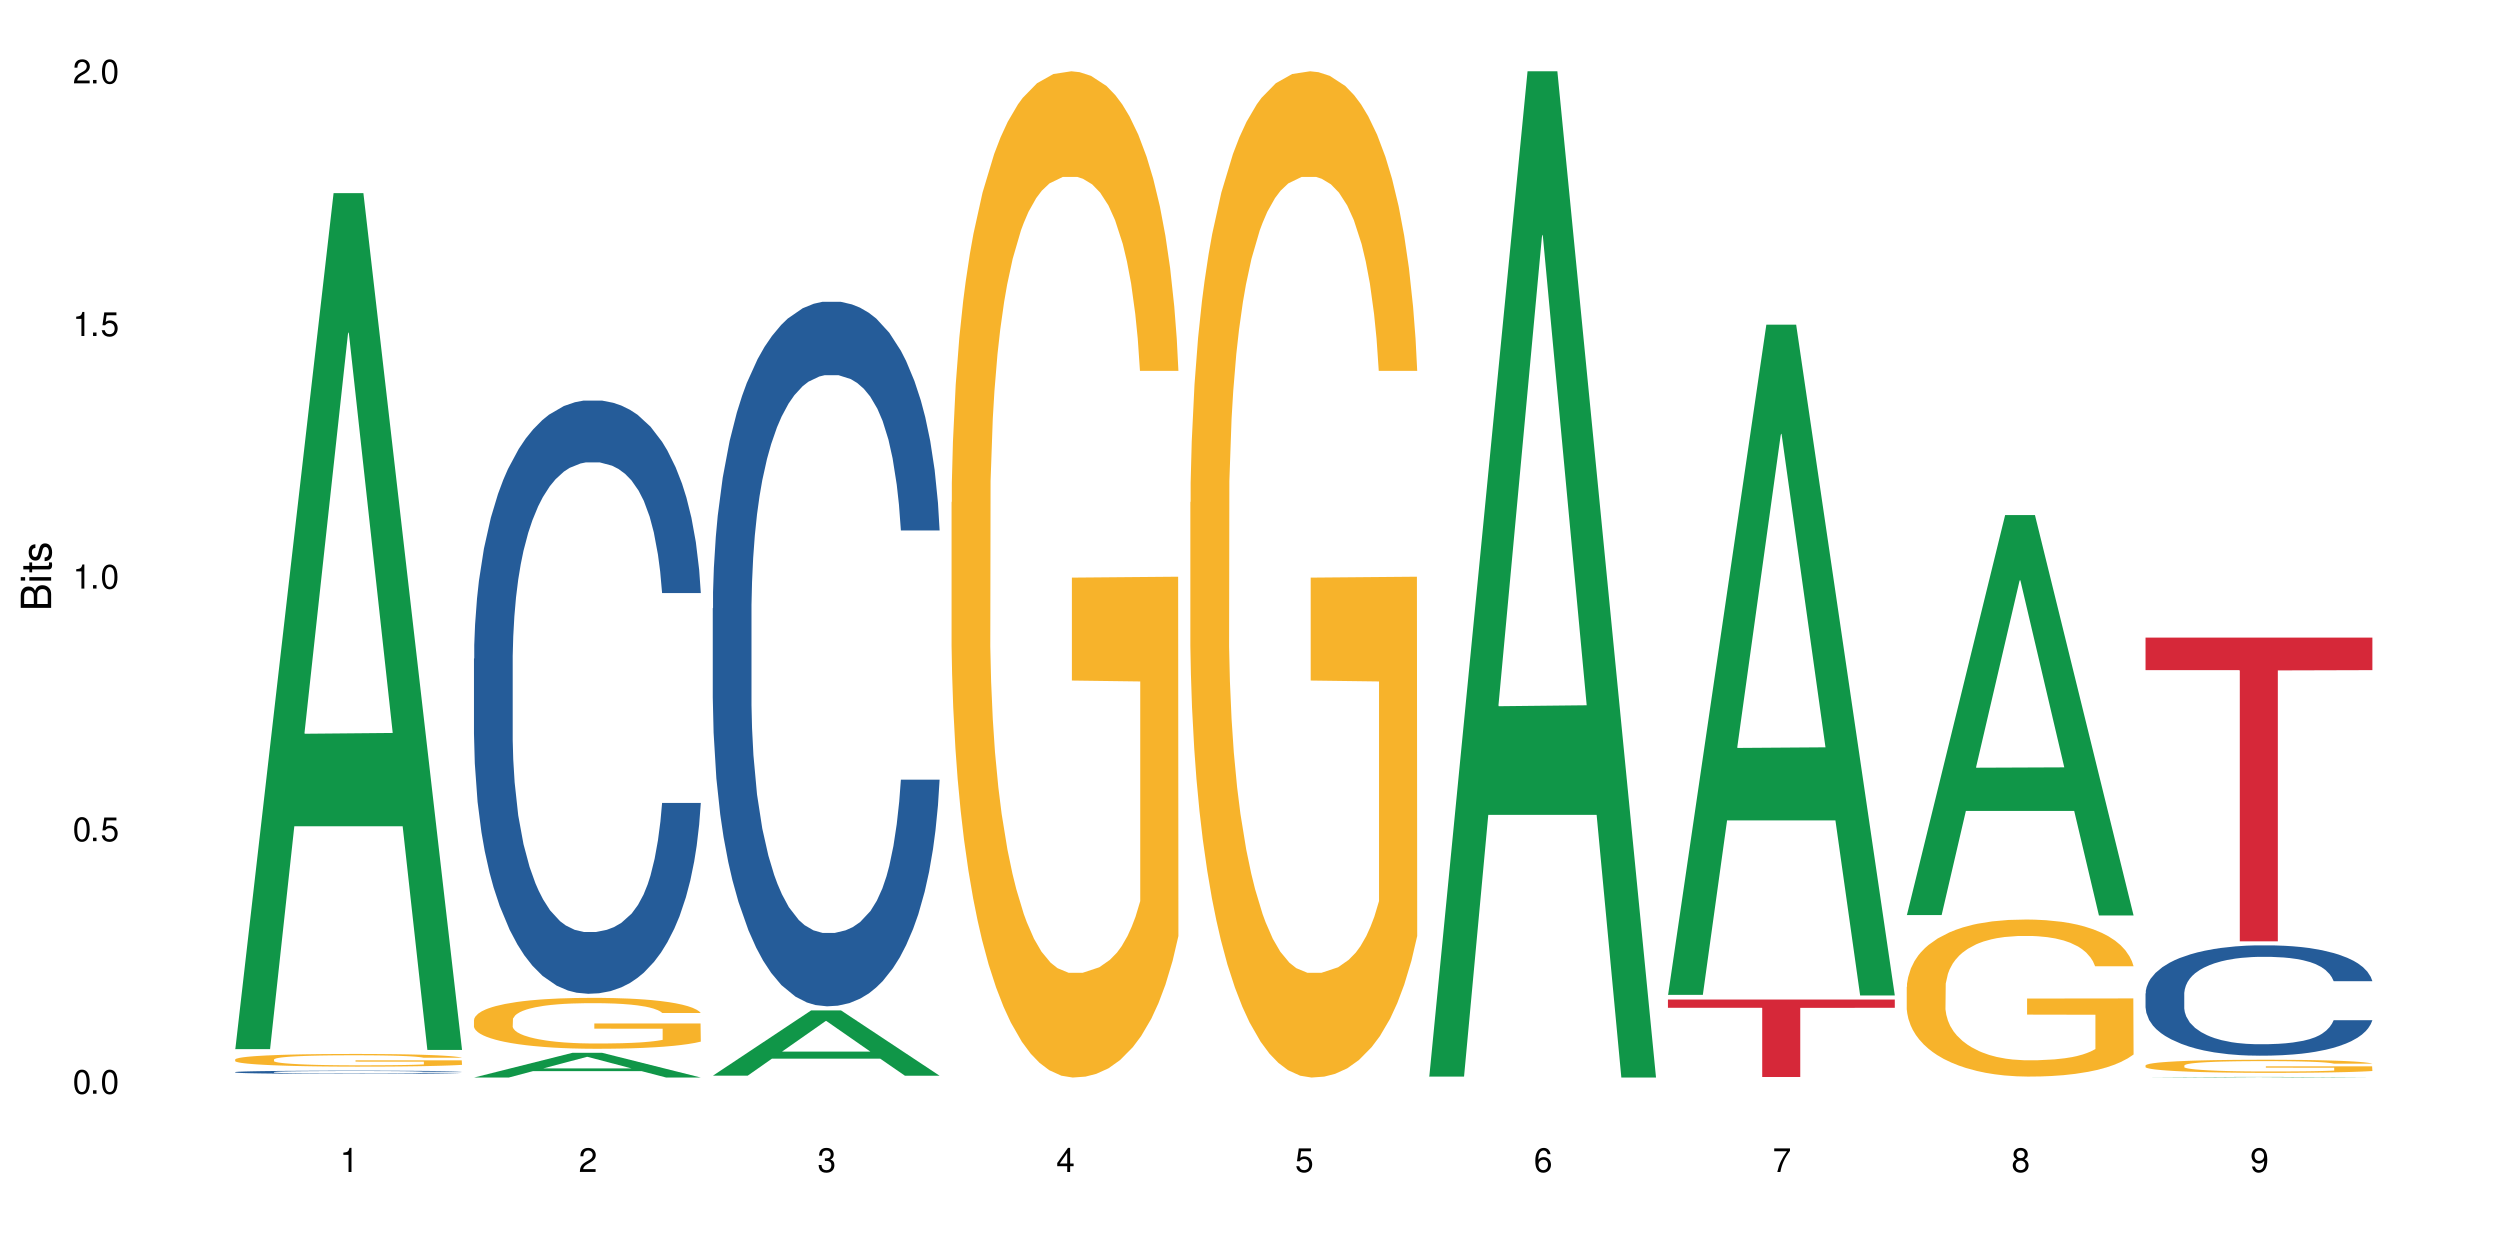 <?xml version="1.0" encoding="UTF-8"?>
<svg xmlns="http://www.w3.org/2000/svg" xmlns:xlink="http://www.w3.org/1999/xlink" width="720" height="360" viewBox="0 0 720 360">
<defs>
<g>
<g id="glyph-0-0">
</g>
<g id="glyph-0-1">
<path d="M 2.641 -6.938 C 2 -6.938 1.422 -6.656 1.078 -6.172 C 0.641 -5.562 0.406 -4.641 0.406 -3.359 C 0.406 -1.016 1.188 0.219 2.641 0.219 C 4.078 0.219 4.859 -1.016 4.859 -3.297 C 4.859 -4.641 4.656 -5.547 4.203 -6.172 C 3.844 -6.656 3.281 -6.938 2.641 -6.938 Z M 2.641 -6.188 C 3.547 -6.188 4 -5.25 4 -3.375 C 4 -1.406 3.562 -0.484 2.625 -0.484 C 1.734 -0.484 1.281 -1.438 1.281 -3.344 C 1.281 -5.25 1.734 -6.188 2.641 -6.188 Z M 2.641 -6.188 "/>
</g>
<g id="glyph-0-2">
<path d="M 1.828 -1 L 0.828 -1 L 0.828 0 L 1.828 0 Z M 1.828 -1 "/>
</g>
<g id="glyph-0-3">
<path d="M 4.562 -6.797 L 1.062 -6.797 L 0.547 -3.094 L 1.328 -3.094 C 1.719 -3.562 2.047 -3.734 2.578 -3.734 C 3.484 -3.734 4.062 -3.109 4.062 -2.094 C 4.062 -1.125 3.484 -0.531 2.578 -0.531 C 1.828 -0.531 1.375 -0.906 1.188 -1.672 L 0.328 -1.672 C 0.453 -1.109 0.547 -0.844 0.75 -0.594 C 1.125 -0.078 1.828 0.219 2.594 0.219 C 3.969 0.219 4.922 -0.781 4.922 -2.219 C 4.922 -3.562 4.031 -4.484 2.719 -4.484 C 2.25 -4.484 1.859 -4.359 1.469 -4.062 L 1.734 -5.969 L 4.562 -5.969 Z M 4.562 -6.797 "/>
</g>
<g id="glyph-0-4">
<path d="M 2.484 -4.938 L 2.484 0 L 3.328 0 L 3.328 -6.938 L 2.766 -6.938 C 2.469 -5.875 2.281 -5.734 0.984 -5.562 L 0.984 -4.938 Z M 2.484 -4.938 "/>
</g>
<g id="glyph-0-5">
<path d="M 4.859 -0.828 L 1.281 -0.828 C 1.359 -1.406 1.672 -1.781 2.5 -2.281 L 3.469 -2.828 C 4.406 -3.344 4.906 -4.062 4.906 -4.906 C 4.906 -5.484 4.672 -6.031 4.266 -6.406 C 3.859 -6.766 3.375 -6.938 2.719 -6.938 C 1.859 -6.938 1.219 -6.625 0.844 -6.031 C 0.609 -5.672 0.5 -5.234 0.484 -4.531 L 1.328 -4.531 C 1.359 -5.016 1.406 -5.281 1.531 -5.516 C 1.75 -5.938 2.188 -6.203 2.703 -6.203 C 3.469 -6.203 4.031 -5.641 4.031 -4.891 C 4.031 -4.344 3.719 -3.859 3.125 -3.516 L 2.234 -3 C 0.812 -2.172 0.406 -1.531 0.328 -0.016 L 4.859 -0.016 Z M 4.859 -0.828 "/>
</g>
<g id="glyph-0-6">
<path d="M 2.125 -3.188 L 2.578 -3.188 C 3.5 -3.188 3.984 -2.766 3.984 -1.922 C 3.984 -1.062 3.469 -0.531 2.594 -0.531 C 1.656 -0.531 1.203 -1 1.156 -2.016 L 0.312 -2.016 C 0.344 -1.453 0.438 -1.094 0.609 -0.781 C 0.953 -0.109 1.625 0.219 2.547 0.219 C 3.953 0.219 4.859 -0.625 4.859 -1.938 C 4.859 -2.828 4.516 -3.297 3.703 -3.594 C 4.344 -3.844 4.656 -4.328 4.656 -5.031 C 4.656 -6.219 3.875 -6.938 2.578 -6.938 C 1.203 -6.938 0.484 -6.172 0.453 -4.703 L 1.297 -4.703 C 1.312 -5.125 1.344 -5.359 1.453 -5.578 C 1.641 -5.969 2.062 -6.203 2.594 -6.203 C 3.344 -6.203 3.797 -5.75 3.797 -5 C 3.797 -4.516 3.609 -4.219 3.25 -4.047 C 3.016 -3.953 2.703 -3.922 2.125 -3.906 Z M 2.125 -3.188 "/>
</g>
<g id="glyph-0-7">
<path d="M 3.141 -1.672 L 3.141 0 L 3.984 0 L 3.984 -1.672 L 4.984 -1.672 L 4.984 -2.438 L 3.984 -2.438 L 3.984 -6.938 L 3.359 -6.938 L 0.266 -2.578 L 0.266 -1.672 Z M 3.141 -2.438 L 1 -2.438 L 3.141 -5.5 Z M 3.141 -2.438 "/>
</g>
<g id="glyph-0-8">
<path d="M 4.781 -5.125 C 4.609 -6.266 3.891 -6.938 2.844 -6.938 C 2.094 -6.938 1.422 -6.578 1.031 -5.953 C 0.594 -5.266 0.406 -4.422 0.406 -3.172 C 0.406 -2 0.578 -1.25 0.984 -0.641 C 1.359 -0.078 1.953 0.219 2.703 0.219 C 3.984 0.219 4.922 -0.75 4.922 -2.094 C 4.922 -3.375 4.062 -4.281 2.844 -4.281 C 2.172 -4.281 1.641 -4.031 1.281 -3.516 C 1.281 -5.234 1.828 -6.188 2.797 -6.188 C 3.391 -6.188 3.797 -5.797 3.938 -5.125 Z M 2.734 -3.531 C 3.547 -3.531 4.062 -2.953 4.062 -2.031 C 4.062 -1.156 3.484 -0.531 2.703 -0.531 C 1.922 -0.531 1.328 -1.188 1.328 -2.078 C 1.328 -2.938 1.906 -3.531 2.734 -3.531 Z M 2.734 -3.531 "/>
</g>
<g id="glyph-0-9">
<path d="M 4.984 -6.797 L 0.438 -6.797 L 0.438 -5.969 L 4.109 -5.969 C 2.5 -3.656 1.828 -2.234 1.328 0 L 2.219 0 C 2.594 -2.172 3.453 -4.047 4.984 -6.094 Z M 4.984 -6.797 "/>
</g>
<g id="glyph-0-10">
<path d="M 3.75 -3.656 C 4.469 -4.094 4.688 -4.438 4.688 -5.078 C 4.688 -6.172 3.844 -6.938 2.641 -6.938 C 1.438 -6.938 0.594 -6.172 0.594 -5.094 C 0.594 -4.438 0.812 -4.094 1.516 -3.656 C 0.734 -3.266 0.359 -2.703 0.359 -1.922 C 0.359 -0.656 1.281 0.219 2.641 0.219 C 3.984 0.219 4.922 -0.656 4.922 -1.922 C 4.922 -2.703 4.531 -3.266 3.75 -3.656 Z M 2.641 -6.188 C 3.359 -6.188 3.812 -5.75 3.812 -5.062 C 3.812 -4.406 3.344 -3.984 2.641 -3.984 C 1.922 -3.984 1.453 -4.406 1.453 -5.078 C 1.453 -5.75 1.922 -6.188 2.641 -6.188 Z M 2.641 -3.266 C 3.484 -3.266 4.062 -2.719 4.062 -1.906 C 4.062 -1.078 3.484 -0.531 2.625 -0.531 C 1.797 -0.531 1.219 -1.094 1.219 -1.906 C 1.219 -2.719 1.781 -3.266 2.641 -3.266 Z M 2.641 -3.266 "/>
</g>
<g id="glyph-0-11">
<path d="M 0.516 -1.578 C 0.672 -0.453 1.406 0.219 2.438 0.219 C 3.188 0.219 3.859 -0.141 4.266 -0.766 C 4.688 -1.453 4.891 -2.297 4.891 -3.547 C 4.891 -4.719 4.703 -5.453 4.312 -6.078 C 3.938 -6.641 3.344 -6.938 2.594 -6.938 C 1.297 -6.938 0.359 -5.969 0.359 -4.625 C 0.359 -3.344 1.234 -2.453 2.453 -2.453 C 3.094 -2.453 3.578 -2.672 4.016 -3.203 C 4 -1.484 3.469 -0.531 2.5 -0.531 C 1.906 -0.531 1.484 -0.906 1.359 -1.578 Z M 2.578 -6.203 C 3.375 -6.203 3.969 -5.531 3.969 -4.641 C 3.969 -3.797 3.391 -3.188 2.547 -3.188 C 1.734 -3.188 1.234 -3.766 1.234 -4.688 C 1.234 -5.562 1.797 -6.203 2.578 -6.203 Z M 2.578 -6.203 "/>
</g>
<g id="glyph-1-0">
</g>
<g id="glyph-1-1">
<path d="M 0 -0.953 L 0 -4.891 C 0 -5.719 -0.234 -6.344 -0.734 -6.797 C -1.188 -7.234 -1.812 -7.469 -2.5 -7.469 C -3.547 -7.469 -4.188 -7 -4.625 -5.875 C -4.984 -6.688 -5.625 -7.094 -6.531 -7.094 C -7.172 -7.094 -7.734 -6.859 -8.141 -6.391 C -8.562 -5.922 -8.75 -5.344 -8.75 -4.5 L -8.75 -0.953 Z M -4.984 -2.062 L -7.766 -2.062 L -7.766 -4.219 C -7.766 -4.844 -7.688 -5.203 -7.453 -5.5 C -7.219 -5.812 -6.859 -5.969 -6.375 -5.969 C -5.891 -5.969 -5.531 -5.812 -5.297 -5.5 C -5.062 -5.203 -4.984 -4.844 -4.984 -4.219 Z M -0.984 -2.062 L -4 -2.062 L -4 -4.781 C -4 -5.766 -3.438 -6.359 -2.484 -6.359 C -1.547 -6.359 -0.984 -5.766 -0.984 -4.781 Z M -0.984 -2.062 "/>
</g>
<g id="glyph-1-2">
<path d="M -6.281 -1.797 L -6.281 -0.797 L 0 -0.797 L 0 -1.797 Z M -8.75 -1.797 L -8.75 -0.797 L -7.484 -0.797 L -7.484 -1.797 Z M -8.75 -1.797 "/>
</g>
<g id="glyph-1-3">
<path d="M -6.281 -3.047 L -6.281 -2.016 L -8.016 -2.016 L -8.016 -1.016 L -6.281 -1.016 L -6.281 -0.172 L -5.469 -0.172 L -5.469 -1.016 L -0.719 -1.016 C -0.078 -1.016 0.281 -1.453 0.281 -2.234 C 0.281 -2.5 0.25 -2.719 0.188 -3.047 L -0.641 -3.047 C -0.609 -2.906 -0.594 -2.766 -0.594 -2.562 C -0.594 -2.141 -0.719 -2.016 -1.156 -2.016 L -5.469 -2.016 L -5.469 -3.047 Z M -6.281 -3.047 "/>
</g>
<g id="glyph-1-4">
<path d="M -4.531 -5.25 C -5.766 -5.25 -6.469 -4.422 -6.469 -2.969 C -6.469 -1.516 -5.719 -0.562 -4.547 -0.562 C -3.562 -0.562 -3.094 -1.062 -2.734 -2.562 L -2.516 -3.484 C -2.344 -4.188 -2.094 -4.469 -1.641 -4.469 C -1.047 -4.469 -0.641 -3.875 -0.641 -3 C -0.641 -2.453 -0.797 -2 -1.062 -1.75 C -1.25 -1.594 -1.422 -1.531 -1.875 -1.469 L -1.875 -0.406 C -0.422 -0.453 0.281 -1.266 0.281 -2.922 C 0.281 -4.5 -0.5 -5.516 -1.719 -5.516 C -2.656 -5.516 -3.172 -4.984 -3.469 -3.734 L -3.703 -2.766 C -3.891 -1.953 -4.156 -1.609 -4.594 -1.609 C -5.188 -1.609 -5.547 -2.125 -5.547 -2.938 C -5.547 -3.75 -5.203 -4.172 -4.531 -4.203 Z M -4.531 -5.25 "/>
</g>
</g>
</defs>
<rect x="-72" y="-36" width="864" height="432" fill="rgb(100%, 100%, 100%)" fill-opacity="1"/>
<path fill-rule="nonzero" fill="rgb(6.275%, 58.824%, 28.235%)" fill-opacity="1" d="M 67.73 302.145 L 67.801 301.914 L 96.07 55.621 L 104.656 55.621 L 133.066 302.375 L 123.082 302.375 L 115.965 237.965 L 84.762 237.965 L 77.781 302.145 L 67.73 302.145 L 87.766 211.32 L 113.102 211.09 L 100.469 95.938 L 100.328 95.703 L 100.188 96.398 L 87.695 211.09 L 87.766 211.32 Z M 67.73 302.145 "/>
<path fill-rule="nonzero" fill="rgb(14.51%, 36.078%, 60%)" fill-opacity="1" d="M 67.73 308.762 L 67.812 308.758 L 67.812 308.738 L 68.051 308.707 L 68.605 308.664 L 69.164 308.637 L 70.598 308.586 L 72.59 308.539 L 74.664 308.5 L 76.176 308.48 L 77.531 308.461 L 80.637 308.43 L 82.629 308.414 L 84.781 308.402 L 87.41 308.387 L 89.324 308.379 L 93.625 308.363 L 96.812 308.359 L 99.281 308.355 L 104.621 308.355 L 107.809 308.359 L 110.117 308.363 L 112.668 308.371 L 114.82 308.379 L 118.562 308.395 L 121.91 308.422 L 123.426 308.434 L 125.816 308.461 L 127.648 308.484 L 128.922 308.508 L 130.355 308.539 L 131.629 308.578 L 132.586 308.621 L 133.066 308.656 L 121.91 308.656 L 121.352 308.625 L 120.715 308.598 L 119.52 308.562 L 118.324 308.539 L 116.652 308.512 L 115.137 308.496 L 113.066 308.48 L 111.234 308.469 L 109.32 308.461 L 107.488 308.457 L 103.984 308.453 L 98.406 308.453 L 95.297 308.461 L 93.625 308.469 L 91.234 308.48 L 89.562 308.488 L 87.57 308.508 L 86.215 308.52 L 84.543 308.543 L 83.348 308.562 L 81.992 308.59 L 81.195 308.613 L 80.48 308.637 L 79.84 308.664 L 79.363 308.695 L 79.043 308.727 L 78.887 308.758 L 78.887 308.887 L 79.043 308.918 L 79.441 308.953 L 80.48 309.004 L 81.992 309.051 L 83.746 309.086 L 85.418 309.113 L 86.375 309.125 L 87.648 309.137 L 89.641 309.156 L 92.512 309.172 L 94.184 309.18 L 96.734 309.184 L 99.363 309.188 L 102.867 309.188 L 105.977 309.184 L 108.047 309.18 L 110.199 309.176 L 113.145 309.16 L 114.98 309.145 L 116.57 309.129 L 117.766 309.113 L 118.562 309.102 L 119.758 309.074 L 120.715 309.043 L 121.434 309.016 L 121.91 308.984 L 133.066 308.984 L 132.586 309.02 L 131.871 309.055 L 131.152 309.078 L 130.039 309.109 L 128.762 309.133 L 126.93 309.164 L 125.418 309.184 L 123.426 309.203 L 121.59 309.223 L 119.602 309.234 L 116.652 309.254 L 114.738 309.262 L 112.668 309.27 L 110.199 309.273 L 107.09 309.281 L 103.746 309.285 L 97.289 309.285 L 94.82 309.281 L 91.555 309.273 L 87.492 309.258 L 84.543 309.242 L 82.23 309.227 L 80.238 309.207 L 78.008 309.184 L 75.141 309.148 L 73.387 309.117 L 72.191 309.094 L 70.84 309.062 L 69.883 309.031 L 68.766 308.984 L 67.969 308.926 L 67.73 308.879 Z M 67.73 308.762 "/>
<path fill-rule="nonzero" fill="rgb(96.863%, 70.196%, 16.863%)" fill-opacity="1" d="M 67.73 305.105 L 67.812 305.102 L 67.812 305.035 L 68.129 304.883 L 68.926 304.676 L 69.961 304.508 L 71.078 304.375 L 71.793 304.305 L 72.988 304.203 L 74.023 304.129 L 76.656 303.98 L 80 303.84 L 81.832 303.781 L 83.906 303.723 L 86.852 303.66 L 88.207 303.637 L 92.352 303.582 L 97.051 303.551 L 102.23 303.539 L 104.621 303.543 L 107.887 303.555 L 112.348 303.594 L 114.898 303.625 L 116.891 303.66 L 118.961 303.703 L 121.512 303.77 L 123.902 303.852 L 125.816 303.93 L 127.727 304.031 L 129.32 304.137 L 130.676 304.254 L 131.871 304.395 L 132.586 304.512 L 133.066 304.625 L 121.988 304.625 L 121.352 304.512 L 120.637 304.422 L 119.441 304.309 L 118.246 304.23 L 117.051 304.168 L 114.82 304.078 L 112.906 304.027 L 110.516 303.98 L 108.207 303.949 L 105.578 303.93 L 103.984 303.922 L 99.762 303.922 L 95.938 303.945 L 93.707 303.973 L 92.113 304 L 89.879 304.051 L 88.527 304.09 L 87.73 304.117 L 85.34 304.219 L 83.746 304.312 L 82.871 304.375 L 81.754 304.477 L 80.957 304.566 L 80.082 304.699 L 79.602 304.801 L 78.965 305.027 L 78.887 305.629 L 79.125 305.754 L 79.602 305.891 L 80.238 306.012 L 81.195 306.137 L 82.152 306.234 L 83.824 306.363 L 85.258 306.449 L 86.375 306.508 L 88.527 306.598 L 89.402 306.629 L 91.473 306.688 L 93.625 306.734 L 96.254 306.773 L 98.246 306.793 L 101.434 306.812 L 105.496 306.812 L 110.277 306.793 L 113.305 306.766 L 115.379 306.738 L 116.73 306.715 L 118.406 306.68 L 119.602 306.645 L 120.715 306.609 L 122.07 306.551 L 122.07 305.754 L 102.391 305.75 L 102.391 305.379 L 132.984 305.375 L 133.066 306.68 L 131.391 306.77 L 129.32 306.855 L 127.328 306.922 L 125.258 306.977 L 122.309 307.043 L 119.918 307.082 L 116.254 307.129 L 112.906 307.16 L 109.402 307.18 L 106.293 307.188 L 102.629 307.191 L 99.363 307.184 L 95.855 307.164 L 93.066 307.137 L 90.52 307.105 L 87.969 307.062 L 84.781 306.992 L 82.711 306.934 L 80.559 306.863 L 78.406 306.781 L 76.496 306.691 L 75.219 306.621 L 73.945 306.543 L 72.59 306.441 L 71.316 306.328 L 70.359 306.223 L 69.484 306.109 L 68.848 305.996 L 68.211 305.848 L 67.891 305.727 L 67.73 305.625 Z M 67.73 305.105 "/>
<path fill-rule="nonzero" fill="rgb(6.275%, 58.824%, 28.235%)" fill-opacity="1" d="M 136.504 310.324 L 136.574 310.32 L 164.844 303.215 L 173.43 303.215 L 201.836 310.332 L 191.855 310.332 L 184.738 308.477 L 153.535 308.477 L 146.555 310.324 L 136.504 310.324 L 156.535 307.707 L 181.875 307.699 L 169.242 304.379 L 169.102 304.371 L 168.961 304.391 L 156.469 307.699 L 156.535 307.707 Z M 136.504 310.324 "/>
<path fill-rule="nonzero" fill="rgb(14.51%, 36.078%, 60%)" fill-opacity="1" d="M 136.504 189.707 L 136.582 189.551 L 136.582 185.801 L 136.824 179.867 L 137.379 172.371 L 137.938 167.219 L 139.371 158.004 L 141.363 149.105 L 143.434 142.234 L 144.949 138.172 L 146.305 135.051 L 149.41 129.27 L 151.402 126.305 L 153.555 123.648 L 156.184 120.992 L 158.098 119.434 L 162.398 116.934 L 165.586 115.84 L 168.055 115.371 L 173.395 115.371 L 176.582 115.996 L 178.891 116.777 L 181.441 118.027 L 183.594 119.434 L 187.336 122.867 L 190.684 127.242 L 192.195 129.738 L 194.586 134.582 L 196.418 139.266 L 197.695 143.324 L 199.129 149.105 L 200.402 156.133 L 201.359 164.094 L 201.836 170.812 L 190.684 170.812 L 190.125 164.562 L 189.488 159.723 L 188.293 153.32 L 187.098 148.793 L 185.426 144.262 L 183.91 141.297 L 181.84 138.328 L 180.008 136.453 L 178.094 135.051 L 176.262 134.113 L 172.758 133.176 L 168.691 133.176 L 167.18 133.488 L 164.07 134.738 L 162.398 135.828 L 160.008 138.016 L 158.336 140.047 L 156.344 143.168 L 154.988 145.824 L 153.316 149.883 L 152.121 153.477 L 150.766 158.629 L 149.969 162.535 L 149.25 166.906 L 148.613 172.059 L 148.137 177.527 L 147.816 183.305 L 147.66 188.926 L 147.66 213.133 L 147.816 218.754 L 148.215 225.312 L 149.25 234.84 L 150.766 243.113 L 152.52 249.676 L 154.191 254.359 L 155.148 256.547 L 156.422 259.043 L 158.414 262.168 L 161.281 265.289 L 162.957 266.539 L 165.504 267.789 L 168.137 268.414 L 171.641 268.414 L 174.746 267.789 L 176.82 267.008 L 178.973 265.758 L 181.918 263.105 L 183.75 260.605 L 185.344 257.637 L 186.539 254.672 L 187.336 252.172 L 188.531 247.332 L 189.488 242.023 L 190.203 236.555 L 190.684 231.246 L 201.836 231.246 L 201.359 237.492 L 200.645 243.582 L 199.926 248.113 L 198.809 253.578 L 197.535 258.418 L 195.703 263.887 L 194.188 267.477 L 192.195 271.379 L 190.363 274.348 L 188.371 277.004 L 185.426 280.125 L 183.512 281.688 L 181.441 283.094 L 178.973 284.344 L 175.863 285.438 L 172.516 286.059 L 169.41 286.215 L 166.062 285.902 L 163.594 285.281 L 160.328 283.875 L 156.262 281.062 L 153.316 278.098 L 151.004 275.129 L 149.012 272.004 L 146.781 267.789 L 143.914 260.918 L 142.16 255.609 L 140.965 251.234 L 139.609 245.145 L 138.656 239.68 L 137.539 230.934 L 136.742 219.848 L 136.504 211.258 Z M 136.504 189.707 "/>
<path fill-rule="nonzero" fill="rgb(96.863%, 70.196%, 16.863%)" fill-opacity="1" d="M 136.504 293.664 L 136.582 293.652 L 136.582 293.383 L 136.902 292.781 L 137.699 291.949 L 138.734 291.266 L 139.852 290.73 L 140.566 290.449 L 141.762 290.047 L 142.797 289.75 L 145.426 289.148 L 148.773 288.586 L 150.605 288.344 L 152.68 288.117 L 155.625 287.863 L 156.98 287.77 L 161.125 287.555 L 165.824 287.422 L 171.004 287.379 L 173.395 287.395 L 176.66 287.449 L 181.121 287.594 L 183.672 287.73 L 185.664 287.863 L 187.734 288.035 L 190.285 288.305 L 192.676 288.625 L 194.586 288.949 L 196.5 289.352 L 198.094 289.777 L 199.449 290.246 L 200.645 290.809 L 201.359 291.277 L 201.836 291.75 L 190.762 291.75 L 190.125 291.277 L 189.41 290.918 L 188.215 290.477 L 187.02 290.152 L 185.824 289.898 L 183.594 289.551 L 181.68 289.336 L 179.289 289.148 L 176.98 289.027 L 174.348 288.949 L 172.758 288.922 L 168.535 288.922 L 164.707 289.016 L 162.477 289.121 L 160.883 289.23 L 158.652 289.43 L 157.301 289.59 L 156.504 289.699 L 154.113 290.113 L 152.52 290.488 L 151.641 290.742 L 150.527 291.145 L 149.73 291.508 L 148.852 292.043 L 148.375 292.445 L 147.738 293.355 L 147.66 295.77 L 147.898 296.277 L 148.375 296.828 L 149.012 297.309 L 149.969 297.816 L 150.926 298.207 L 152.598 298.73 L 154.031 299.078 L 155.148 299.305 L 157.301 299.668 L 158.176 299.789 L 160.246 300.027 L 162.398 300.215 L 165.027 300.375 L 167.02 300.457 L 170.207 300.523 L 174.27 300.523 L 179.051 300.445 L 182.078 300.336 L 184.148 300.23 L 185.504 300.137 L 187.176 299.988 L 188.371 299.855 L 189.488 299.707 L 190.844 299.48 L 190.844 296.277 L 171.164 296.262 L 171.164 294.762 L 201.758 294.75 L 201.836 299.988 L 200.164 300.352 L 198.094 300.699 L 196.102 300.965 L 194.031 301.195 L 191.082 301.449 L 188.691 301.609 L 185.027 301.797 L 181.68 301.918 L 178.176 301.996 L 175.066 302.039 L 171.402 302.051 L 168.137 302.023 L 164.629 301.945 L 161.84 301.836 L 159.289 301.703 L 156.742 301.527 L 153.555 301.246 L 151.484 301.02 L 149.332 300.738 L 147.18 300.402 L 145.27 300.043 L 143.992 299.762 L 142.719 299.438 L 141.363 299.035 L 140.09 298.582 L 139.133 298.168 L 138.258 297.695 L 137.617 297.254 L 136.98 296.652 L 136.664 296.168 L 136.504 295.754 Z M 136.504 293.664 "/>
<path fill-rule="nonzero" fill="rgb(6.275%, 58.824%, 28.235%)" fill-opacity="1" d="M 205.277 309.797 L 205.348 309.781 L 233.617 290.988 L 242.203 290.988 L 270.609 309.816 L 260.629 309.816 L 253.508 304.902 L 222.309 304.902 L 215.328 309.797 L 205.277 309.797 L 225.309 302.867 L 250.648 302.852 L 238.012 294.062 L 237.875 294.047 L 237.734 294.098 L 225.238 302.852 L 225.309 302.867 Z M 205.277 309.797 "/>
<path fill-rule="nonzero" fill="rgb(14.51%, 36.078%, 60%)" fill-opacity="1" d="M 205.277 175.207 L 205.355 175.02 L 205.355 170.57 L 205.594 163.52 L 206.152 154.617 L 206.711 148.5 L 208.145 137.555 L 210.137 126.984 L 212.207 118.824 L 213.723 114.004 L 215.078 110.293 L 218.184 103.43 L 220.176 99.906 L 222.328 96.754 L 224.957 93.602 L 226.867 91.746 L 231.172 88.777 L 234.359 87.48 L 236.828 86.926 L 242.168 86.926 L 245.352 87.668 L 247.664 88.594 L 250.215 90.078 L 252.363 91.746 L 256.109 95.828 L 259.457 101.02 L 260.969 103.988 L 263.359 109.738 L 265.191 115.301 L 266.469 120.121 L 267.902 126.984 L 269.176 135.332 L 270.133 144.789 L 270.609 152.766 L 259.457 152.766 L 258.898 145.344 L 258.262 139.598 L 257.066 131.992 L 255.871 126.613 L 254.195 121.234 L 252.684 117.711 L 250.613 114.188 L 248.777 111.961 L 246.867 110.293 L 245.035 109.18 L 241.527 108.066 L 237.465 108.066 L 235.953 108.438 L 232.844 109.922 L 231.172 111.219 L 228.781 113.816 L 227.109 116.227 L 225.117 119.938 L 223.762 123.09 L 222.09 127.91 L 220.895 132.176 L 219.539 138.297 L 218.742 142.934 L 218.023 148.129 L 217.387 154.246 L 216.91 160.738 L 216.59 167.602 L 216.43 174.277 L 216.43 203.023 L 216.59 209.703 L 216.988 217.492 L 218.023 228.805 L 219.539 238.633 L 221.293 246.426 L 222.965 251.988 L 223.922 254.586 L 225.195 257.551 L 227.188 261.262 L 230.055 264.969 L 231.73 266.453 L 234.277 267.938 L 236.906 268.68 L 240.414 268.68 L 243.52 267.938 L 245.594 267.012 L 247.742 265.527 L 250.691 262.375 L 252.523 259.406 L 254.117 255.883 L 255.312 252.359 L 256.109 249.391 L 257.305 243.641 L 258.262 237.336 L 258.977 230.844 L 259.457 224.539 L 270.609 224.539 L 270.133 231.957 L 269.414 239.191 L 268.699 244.57 L 267.582 251.062 L 266.309 256.809 L 264.477 263.301 L 262.961 267.566 L 260.969 272.203 L 259.137 275.727 L 257.145 278.879 L 254.195 282.59 L 252.285 284.445 L 250.215 286.113 L 247.742 287.598 L 244.637 288.895 L 241.289 289.637 L 238.184 289.824 L 234.836 289.453 L 232.367 288.711 L 229.098 287.039 L 225.035 283.703 L 222.09 280.18 L 219.777 276.656 L 217.785 272.945 L 215.555 267.938 L 212.688 259.777 L 210.934 253.473 L 209.738 248.277 L 208.383 241.047 L 207.426 234.555 L 206.312 224.168 L 205.516 211 L 205.277 200.801 Z M 205.277 175.207 "/>
<path fill-rule="nonzero" fill="rgb(96.863%, 70.196%, 16.863%)" fill-opacity="1" d="M 274.051 144.652 L 274.129 144.387 L 274.129 139.094 L 274.449 127.184 L 275.246 110.777 L 276.281 97.277 L 277.395 86.691 L 278.113 81.133 L 279.309 73.195 L 280.344 67.371 L 282.973 55.461 L 286.32 44.348 L 288.152 39.582 L 290.223 35.082 L 293.172 30.055 L 294.527 28.203 L 298.668 23.965 L 303.371 21.32 L 308.547 20.527 L 310.938 20.789 L 314.207 21.848 L 318.668 24.762 L 321.219 27.406 L 323.207 30.055 L 325.281 33.496 L 327.832 38.789 L 330.219 45.141 L 332.133 51.492 L 334.043 59.43 L 335.637 67.902 L 336.992 77.164 L 338.188 88.281 L 338.906 97.543 L 339.383 106.805 L 328.309 106.805 L 327.672 97.543 L 326.953 90.398 L 325.758 81.664 L 324.562 75.312 L 323.367 70.281 L 321.137 63.402 L 319.227 59.168 L 316.836 55.461 L 314.523 53.078 L 311.895 51.492 L 310.301 50.961 L 306.078 50.961 L 302.254 52.816 L 300.023 54.934 L 298.43 57.051 L 296.199 61.02 L 294.844 64.195 L 294.047 66.312 L 291.656 74.516 L 290.062 81.93 L 289.188 86.957 L 288.07 94.898 L 287.273 102.043 L 286.398 112.629 L 285.922 120.57 L 285.285 138.566 L 285.203 186.207 L 285.441 196.262 L 285.922 207.113 L 286.559 216.641 L 287.516 226.699 L 288.469 234.375 L 290.145 244.695 L 291.578 251.578 L 292.691 256.078 L 294.844 263.223 L 295.723 265.605 L 297.793 270.367 L 299.945 274.074 L 302.574 277.25 L 304.566 278.836 L 307.75 280.16 L 311.816 280.16 L 316.598 278.574 L 319.625 276.457 L 321.695 274.34 L 323.051 272.484 L 324.723 269.574 L 325.918 266.926 L 327.035 264.016 L 328.387 259.516 L 328.387 196.262 L 308.707 195.996 L 308.707 166.355 L 339.305 166.09 L 339.383 269.574 L 337.711 276.719 L 335.637 283.602 L 333.645 288.895 L 331.574 293.395 L 328.625 298.422 L 326.238 301.598 L 322.57 305.305 L 319.227 307.688 L 315.719 309.273 L 312.613 310.066 L 308.945 310.332 L 305.68 309.805 L 302.176 308.215 L 299.387 306.098 L 296.836 303.453 L 294.285 300.012 L 291.102 294.453 L 289.027 289.953 L 286.875 284.395 L 284.727 277.777 L 282.812 270.633 L 281.539 265.074 L 280.266 258.723 L 278.91 250.781 L 277.633 241.785 L 276.68 233.578 L 275.801 224.316 L 275.164 215.582 L 274.527 203.672 L 274.207 194.145 L 274.051 185.941 Z M 274.051 144.652 "/>
<path fill-rule="nonzero" fill="rgb(96.863%, 70.196%, 16.863%)" fill-opacity="1" d="M 342.82 144.652 L 342.902 144.387 L 342.902 139.094 L 343.219 127.184 L 344.016 110.777 L 345.051 97.277 L 346.168 86.691 L 346.887 81.133 L 348.082 73.195 L 349.117 67.371 L 351.746 55.461 L 355.094 44.348 L 356.926 39.582 L 358.996 35.082 L 361.945 30.055 L 363.297 28.203 L 367.441 23.965 L 372.141 21.32 L 377.32 20.527 L 379.711 20.789 L 382.977 21.848 L 387.441 24.762 L 389.988 27.406 L 391.98 30.055 L 394.055 33.496 L 396.602 38.789 L 398.992 45.141 L 400.906 51.492 L 402.816 59.43 L 404.41 67.902 L 405.766 77.164 L 406.961 88.281 L 407.68 97.543 L 408.156 106.805 L 397.082 106.805 L 396.445 97.543 L 395.727 90.398 L 394.531 81.664 L 393.336 75.312 L 392.141 70.281 L 389.91 63.402 L 387.996 59.168 L 385.609 55.461 L 383.297 53.078 L 380.668 51.492 L 379.074 50.961 L 374.852 50.961 L 371.027 52.816 L 368.797 54.934 L 367.203 57.051 L 364.973 61.02 L 363.617 64.195 L 362.82 66.312 L 360.43 74.516 L 358.836 81.93 L 357.961 86.957 L 356.844 94.898 L 356.047 102.043 L 355.172 112.629 L 354.695 120.57 L 354.055 138.566 L 353.977 186.207 L 354.215 196.262 L 354.695 207.113 L 355.332 216.641 L 356.285 226.699 L 357.242 234.375 L 358.918 244.695 L 360.352 251.578 L 361.465 256.078 L 363.617 263.223 L 364.492 265.605 L 366.566 270.367 L 368.715 274.074 L 371.344 277.25 L 373.336 278.836 L 376.523 280.16 L 380.59 280.16 L 385.367 278.574 L 388.395 276.457 L 390.469 274.34 L 391.824 272.484 L 393.496 269.574 L 394.691 266.926 L 395.805 264.016 L 397.16 259.516 L 397.16 196.262 L 377.48 195.996 L 377.48 166.355 L 408.074 166.09 L 408.156 269.574 L 406.484 276.719 L 404.41 283.602 L 402.418 288.895 L 400.348 293.395 L 397.398 298.422 L 395.008 301.598 L 391.344 305.305 L 387.996 307.688 L 384.492 309.273 L 381.387 310.066 L 377.719 310.332 L 374.453 309.805 L 370.949 308.215 L 368.16 306.098 L 365.609 303.453 L 363.059 300.012 L 359.871 294.453 L 357.801 289.953 L 355.648 284.395 L 353.5 277.777 L 351.586 270.633 L 350.312 265.074 L 349.035 258.723 L 347.684 250.781 L 346.406 241.785 L 345.449 233.578 L 344.574 224.316 L 343.938 215.582 L 343.301 203.672 L 342.98 194.145 L 342.82 185.941 Z M 342.82 144.652 "/>
<path fill-rule="nonzero" fill="rgb(6.275%, 58.824%, 28.235%)" fill-opacity="1" d="M 411.594 310.059 L 411.664 309.789 L 439.934 20.527 L 448.52 20.527 L 476.93 310.332 L 466.945 310.332 L 459.828 234.684 L 428.625 234.684 L 421.645 310.059 L 411.594 310.059 L 431.629 203.391 L 456.965 203.117 L 444.332 67.875 L 444.191 67.602 L 444.051 68.418 L 431.559 203.117 L 431.629 203.391 Z M 411.594 310.059 "/>
<path fill-rule="nonzero" fill="rgb(6.275%, 58.824%, 28.235%)" fill-opacity="1" d="M 480.367 286.516 L 480.438 286.332 L 508.707 93.508 L 517.293 93.508 L 545.703 286.695 L 535.719 286.695 L 528.602 236.266 L 497.398 236.266 L 490.418 286.516 L 480.367 286.516 L 500.398 215.406 L 525.738 215.227 L 513.105 125.07 L 512.965 124.891 L 512.824 125.434 L 500.332 215.227 L 500.398 215.406 Z M 480.367 286.516 "/>
<path fill-rule="nonzero" fill="rgb(83.922%, 15.686%, 22.353%)" fill-opacity="1" d="M 480.367 287.859 L 545.703 287.859 L 545.703 290.246 L 518.473 290.27 L 518.473 310.168 L 507.516 310.168 L 507.516 290.289 L 507.359 290.246 L 480.367 290.246 Z M 480.367 287.859 "/>
<path fill-rule="nonzero" fill="rgb(6.275%, 58.824%, 28.235%)" fill-opacity="1" d="M 549.141 263.547 L 549.211 263.441 L 577.48 148.34 L 586.066 148.34 L 614.473 263.656 L 604.492 263.656 L 597.371 233.555 L 566.172 233.555 L 559.191 263.547 L 549.141 263.547 L 569.172 221.102 L 594.512 220.996 L 581.875 167.18 L 581.738 167.07 L 581.598 167.395 L 569.102 220.996 L 569.172 221.102 Z M 549.141 263.547 "/>
<path fill-rule="nonzero" fill="rgb(96.863%, 70.196%, 16.863%)" fill-opacity="1" d="M 549.141 284.195 L 549.219 284.156 L 549.219 283.328 L 549.539 281.469 L 550.336 278.906 L 551.371 276.801 L 552.484 275.148 L 553.203 274.281 L 554.398 273.043 L 555.434 272.133 L 558.062 270.273 L 561.41 268.539 L 563.242 267.797 L 565.312 267.094 L 568.262 266.309 L 569.617 266.02 L 573.758 265.359 L 578.461 264.945 L 583.641 264.82 L 586.031 264.863 L 589.297 265.027 L 593.758 265.48 L 596.309 265.895 L 598.301 266.309 L 600.371 266.844 L 602.922 267.672 L 605.312 268.664 L 607.223 269.652 L 609.137 270.895 L 610.73 272.215 L 612.082 273.66 L 613.277 275.398 L 613.996 276.844 L 614.473 278.289 L 603.398 278.289 L 602.762 276.844 L 602.043 275.727 L 600.848 274.363 L 599.652 273.371 L 598.461 272.586 L 596.227 271.512 L 594.316 270.852 L 591.926 270.273 L 589.613 269.902 L 586.984 269.652 L 585.391 269.57 L 581.168 269.57 L 577.344 269.859 L 575.113 270.191 L 573.52 270.523 L 571.289 271.141 L 569.934 271.637 L 569.137 271.969 L 566.75 273.25 L 565.156 274.406 L 564.277 275.191 L 563.164 276.43 L 562.367 277.543 L 561.488 279.195 L 561.012 280.438 L 560.375 283.246 L 560.293 290.684 L 560.535 292.25 L 561.012 293.945 L 561.648 295.434 L 562.605 297.004 L 563.562 298.199 L 565.234 299.812 L 566.668 300.887 L 567.785 301.59 L 569.934 302.703 L 570.812 303.074 L 572.883 303.82 L 575.035 304.398 L 577.664 304.895 L 579.656 305.141 L 582.844 305.348 L 586.906 305.348 L 591.688 305.102 L 594.715 304.77 L 596.785 304.438 L 598.141 304.148 L 599.812 303.695 L 601.008 303.281 L 602.125 302.828 L 603.48 302.125 L 603.48 292.25 L 583.797 292.211 L 583.797 287.582 L 614.395 287.543 L 614.473 303.695 L 612.801 304.809 L 610.73 305.883 L 608.738 306.711 L 606.664 307.414 L 603.719 308.199 L 601.328 308.695 L 597.664 309.273 L 594.316 309.645 L 590.809 309.891 L 587.703 310.016 L 584.039 310.059 L 580.77 309.973 L 577.266 309.727 L 574.477 309.395 L 571.926 308.984 L 569.379 308.445 L 566.191 307.578 L 564.117 306.875 L 561.969 306.008 L 559.816 304.977 L 557.902 303.859 L 556.629 302.992 L 555.355 302 L 554 300.762 L 552.727 299.355 L 551.77 298.078 L 550.895 296.629 L 550.254 295.266 L 549.617 293.41 L 549.301 291.922 L 549.141 290.641 Z M 549.141 284.195 "/>
<path fill-rule="nonzero" fill="rgb(6.275%, 58.824%, 28.235%)" fill-opacity="1" d="M 617.914 310.332 L 617.98 310.332 L 646.25 310.148 L 654.836 310.148 L 683.246 310.332 L 673.266 310.332 L 666.145 310.285 L 634.945 310.285 L 627.965 310.332 L 617.914 310.332 L 637.945 310.266 L 663.285 310.266 L 650.648 310.18 L 650.371 310.18 L 637.875 310.266 L 637.945 310.266 Z M 617.914 310.332 "/>
<path fill-rule="nonzero" fill="rgb(14.51%, 36.078%, 60%)" fill-opacity="1" d="M 617.914 286.094 L 617.992 286.066 L 617.992 285.367 L 618.23 284.266 L 618.789 282.871 L 619.348 281.91 L 620.781 280.199 L 622.773 278.543 L 624.844 277.266 L 626.359 276.508 L 627.711 275.93 L 630.82 274.855 L 632.812 274.301 L 634.965 273.809 L 637.594 273.316 L 639.504 273.023 L 643.809 272.559 L 646.996 272.355 L 649.465 272.27 L 654.801 272.27 L 657.988 272.387 L 660.301 272.531 L 662.852 272.762 L 665 273.023 L 668.746 273.664 L 672.094 274.477 L 673.605 274.941 L 675.996 275.84 L 677.828 276.711 L 679.102 277.469 L 680.539 278.543 L 681.812 279.852 L 682.77 281.332 L 683.246 282.578 L 672.094 282.578 L 671.535 281.418 L 670.898 280.52 L 669.703 279.328 L 668.508 278.484 L 666.832 277.641 L 665.32 277.09 L 663.246 276.539 L 661.414 276.191 L 659.504 275.93 L 657.672 275.754 L 654.164 275.582 L 650.102 275.582 L 648.586 275.637 L 645.48 275.871 L 643.809 276.074 L 641.418 276.48 L 639.742 276.859 L 637.75 277.438 L 636.398 277.934 L 634.723 278.688 L 633.527 279.355 L 632.176 280.312 L 631.379 281.039 L 630.66 281.855 L 630.023 282.812 L 629.547 283.828 L 629.227 284.902 L 629.066 285.949 L 629.066 290.449 L 629.227 291.496 L 629.625 292.715 L 630.66 294.488 L 632.176 296.027 L 633.926 297.246 L 635.602 298.117 L 636.559 298.527 L 637.832 298.992 L 639.824 299.57 L 642.691 300.152 L 644.363 300.383 L 646.914 300.617 L 649.543 300.734 L 653.051 300.734 L 656.156 300.617 L 658.227 300.473 L 660.379 300.238 L 663.328 299.746 L 665.16 299.281 L 666.754 298.73 L 667.949 298.176 L 668.746 297.711 L 669.941 296.812 L 670.898 295.824 L 671.613 294.809 L 672.094 293.82 L 683.246 293.82 L 682.77 294.98 L 682.051 296.113 L 681.336 296.957 L 680.219 297.973 L 678.945 298.875 L 677.113 299.891 L 675.598 300.559 L 673.605 301.285 L 671.773 301.836 L 669.781 302.332 L 666.832 302.91 L 664.922 303.203 L 662.852 303.465 L 660.379 303.695 L 657.273 303.898 L 653.926 304.016 L 650.82 304.043 L 647.473 303.984 L 645.004 303.871 L 641.734 303.609 L 637.672 303.086 L 634.723 302.535 L 632.414 301.98 L 630.422 301.402 L 628.191 300.617 L 625.324 299.34 L 623.57 298.352 L 622.375 297.539 L 621.02 296.406 L 620.062 295.391 L 618.949 293.762 L 618.152 291.699 L 617.914 290.102 Z M 617.914 286.094 "/>
<path fill-rule="nonzero" fill="rgb(96.863%, 70.196%, 16.863%)" fill-opacity="1" d="M 617.914 306.824 L 617.992 306.82 L 617.992 306.754 L 618.312 306.598 L 619.109 306.383 L 620.145 306.207 L 621.258 306.07 L 621.977 305.996 L 623.172 305.895 L 624.207 305.82 L 626.836 305.664 L 630.184 305.52 L 632.016 305.457 L 634.086 305.398 L 637.035 305.332 L 638.391 305.309 L 642.531 305.254 L 647.234 305.219 L 652.414 305.207 L 654.801 305.211 L 658.07 305.227 L 662.531 305.262 L 665.082 305.297 L 667.074 305.332 L 669.145 305.379 L 671.695 305.445 L 674.082 305.527 L 675.996 305.613 L 677.91 305.715 L 679.5 305.824 L 680.855 305.945 L 682.051 306.09 L 682.77 306.211 L 683.246 306.332 L 672.172 306.332 L 671.535 306.211 L 670.816 306.117 L 669.621 306.004 L 668.426 305.922 L 667.23 305.855 L 665 305.766 L 663.09 305.711 L 660.699 305.664 L 658.387 305.633 L 655.758 305.613 L 654.164 305.605 L 649.941 305.605 L 646.117 305.629 L 643.887 305.656 L 642.293 305.684 L 640.062 305.734 L 638.707 305.777 L 637.91 305.805 L 635.52 305.91 L 633.926 306.008 L 633.051 306.074 L 631.934 306.176 L 631.141 306.27 L 630.262 306.41 L 629.785 306.512 L 629.148 306.746 L 629.066 307.367 L 629.305 307.5 L 629.785 307.641 L 630.422 307.766 L 631.379 307.895 L 632.332 307.996 L 634.008 308.129 L 635.441 308.219 L 636.559 308.277 L 638.707 308.371 L 639.586 308.402 L 641.656 308.465 L 643.809 308.512 L 646.438 308.555 L 648.43 308.574 L 651.617 308.59 L 655.68 308.59 L 660.461 308.57 L 663.488 308.543 L 665.559 308.516 L 666.914 308.492 L 668.586 308.453 L 669.781 308.418 L 670.898 308.383 L 672.25 308.324 L 672.25 307.5 L 652.57 307.496 L 652.57 307.109 L 683.168 307.105 L 683.246 308.453 L 681.574 308.547 L 679.5 308.637 L 677.512 308.707 L 675.438 308.766 L 672.492 308.828 L 670.102 308.871 L 666.434 308.918 L 663.09 308.949 L 659.582 308.973 L 656.477 308.98 L 652.809 308.984 L 649.543 308.977 L 646.039 308.957 L 643.25 308.93 L 640.699 308.895 L 638.148 308.852 L 634.965 308.777 L 632.891 308.719 L 630.742 308.648 L 628.59 308.562 L 626.676 308.469 L 625.402 308.395 L 624.129 308.312 L 622.773 308.207 L 621.496 308.09 L 620.543 307.984 L 619.664 307.863 L 619.027 307.75 L 618.391 307.594 L 618.07 307.469 L 617.914 307.363 Z M 617.914 306.824 "/>
<path fill-rule="nonzero" fill="rgb(83.922%, 15.686%, 22.353%)" fill-opacity="1" d="M 617.914 183.633 L 683.246 183.633 L 683.246 192.996 L 656.016 193.078 L 656.016 271.105 L 645.062 271.105 L 645.062 193.16 L 644.902 192.996 L 617.914 192.996 Z M 617.914 183.633 "/>
<g fill="rgb(0%, 0%, 0%)" fill-opacity="1">
<use xlink:href="#glyph-0-1" x="20.965" y="314.993"/>
<use xlink:href="#glyph-0-2" x="25.965" y="314.993"/>
<use xlink:href="#glyph-0-1" x="28.965" y="314.993"/>
</g>
<g fill="rgb(0%, 0%, 0%)" fill-opacity="1">
<use xlink:href="#glyph-0-1" x="20.965" y="242.251"/>
<use xlink:href="#glyph-0-2" x="25.965" y="242.251"/>
<use xlink:href="#glyph-0-3" x="28.965" y="242.251"/>
</g>
<g fill="rgb(0%, 0%, 0%)" fill-opacity="1">
<use xlink:href="#glyph-0-4" x="20.965" y="169.509"/>
<use xlink:href="#glyph-0-2" x="25.965" y="169.509"/>
<use xlink:href="#glyph-0-1" x="28.965" y="169.509"/>
</g>
<g fill="rgb(0%, 0%, 0%)" fill-opacity="1">
<use xlink:href="#glyph-0-4" x="20.965" y="96.767"/>
<use xlink:href="#glyph-0-2" x="25.965" y="96.767"/>
<use xlink:href="#glyph-0-3" x="28.965" y="96.767"/>
</g>
<g fill="rgb(0%, 0%, 0%)" fill-opacity="1">
<use xlink:href="#glyph-0-5" x="20.965" y="24.024"/>
<use xlink:href="#glyph-0-2" x="25.965" y="24.024"/>
<use xlink:href="#glyph-0-1" x="28.965" y="24.024"/>
</g>
<g fill="rgb(0%, 0%, 0%)" fill-opacity="1">
<use xlink:href="#glyph-0-4" x="97.898" y="337.532"/>
</g>
<g fill="rgb(0%, 0%, 0%)" fill-opacity="1">
<use xlink:href="#glyph-0-5" x="166.672" y="337.532"/>
</g>
<g fill="rgb(0%, 0%, 0%)" fill-opacity="1">
<use xlink:href="#glyph-0-6" x="235.445" y="337.532"/>
</g>
<g fill="rgb(0%, 0%, 0%)" fill-opacity="1">
<use xlink:href="#glyph-0-7" x="304.215" y="337.532"/>
</g>
<g fill="rgb(0%, 0%, 0%)" fill-opacity="1">
<use xlink:href="#glyph-0-3" x="372.988" y="337.532"/>
</g>
<g fill="rgb(0%, 0%, 0%)" fill-opacity="1">
<use xlink:href="#glyph-0-8" x="441.762" y="337.532"/>
</g>
<g fill="rgb(0%, 0%, 0%)" fill-opacity="1">
<use xlink:href="#glyph-0-9" x="510.535" y="337.532"/>
</g>
<g fill="rgb(0%, 0%, 0%)" fill-opacity="1">
<use xlink:href="#glyph-0-10" x="579.309" y="337.532"/>
</g>
<g fill="rgb(0%, 0%, 0%)" fill-opacity="1">
<use xlink:href="#glyph-0-11" x="648.078" y="337.532"/>
</g>
<g fill="rgb(0%, 0%, 0%)" fill-opacity="1">
<use xlink:href="#glyph-1-1" x="14.725" y="176.012"/>
<use xlink:href="#glyph-1-2" x="14.725" y="168.012"/>
<use xlink:href="#glyph-1-3" x="14.725" y="165.012"/>
<use xlink:href="#glyph-1-4" x="14.725" y="162.012"/>
</g>
</svg>
